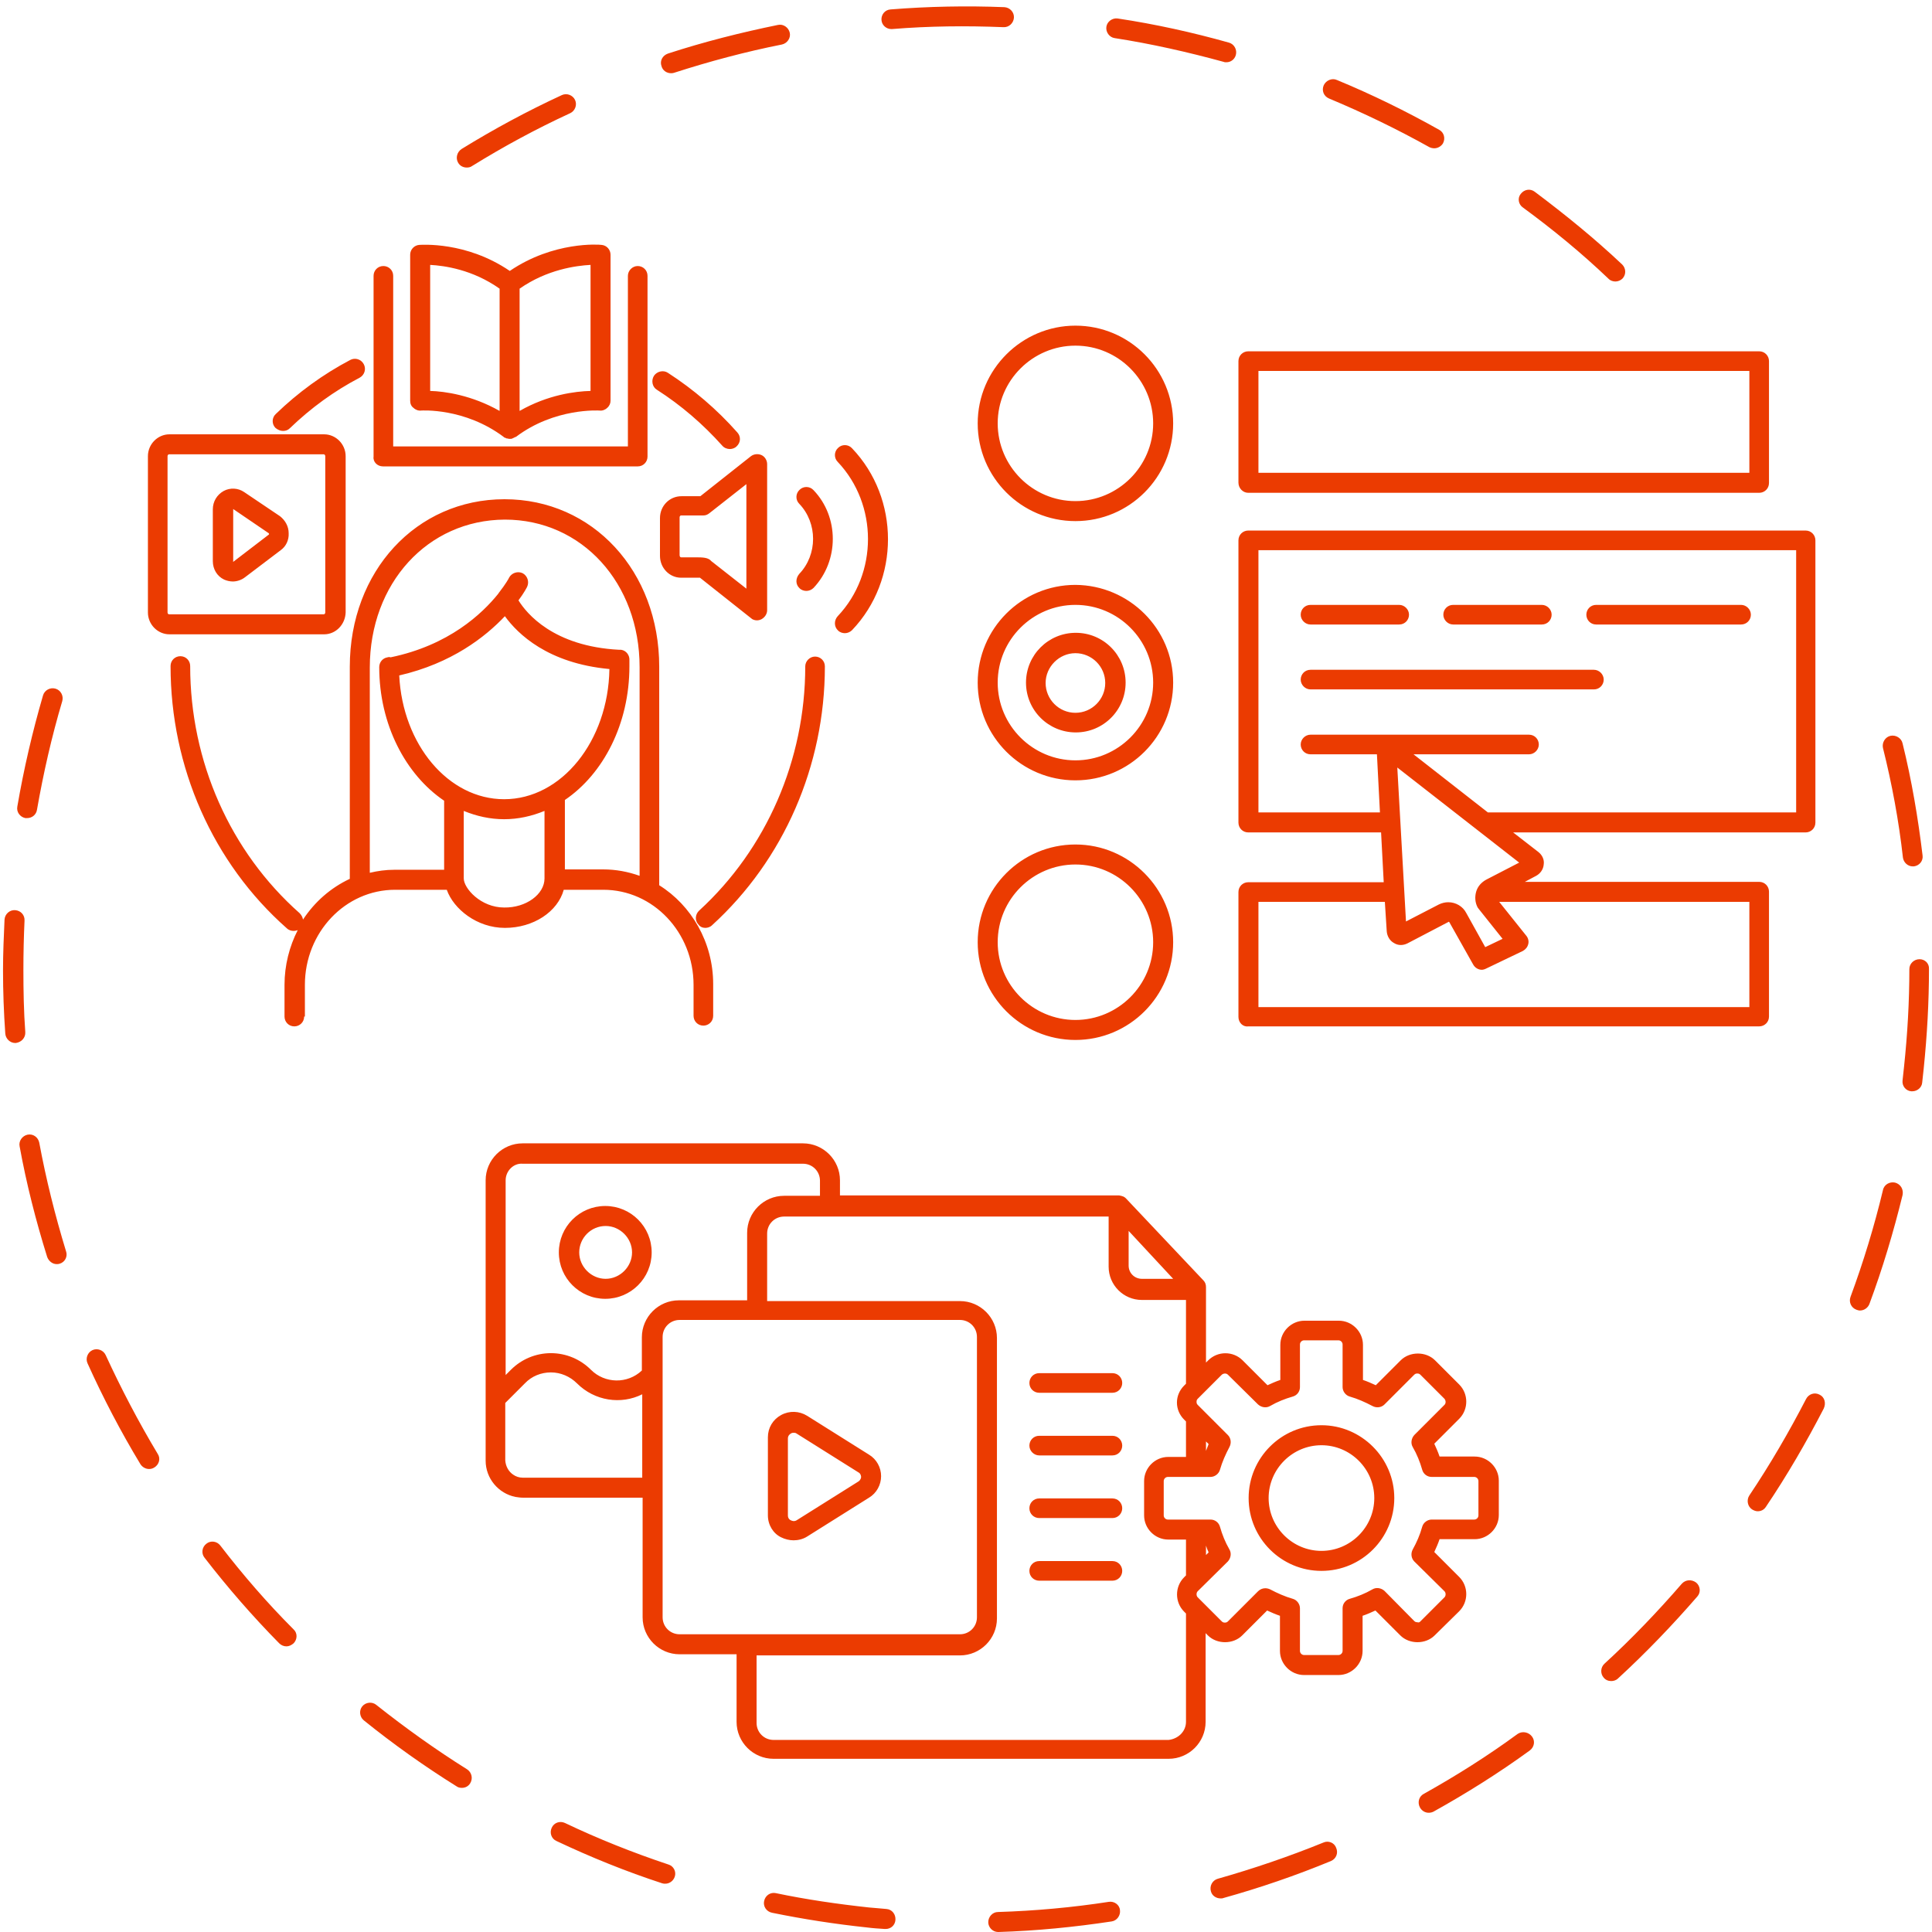 <svg xmlns="http://www.w3.org/2000/svg" xmlns:xlink="http://www.w3.org/1999/xlink" id="Layer_1" x="0px" y="0px" viewBox="0 0 512 512" style="enable-background:new 0 0 512 512;" xml:space="preserve"><style type="text/css">	.st0{fill:#EB3B01;}</style><g>	<path class="st0" d="M406,460.2c0.9,1.2,0.6,2.8-0.6,3.7c-8.1,5.9-16.7,11.3-25.5,16.2c-0.4,0.2-0.8,0.3-1.3,0.3   c-0.9,0-1.8-0.5-2.3-1.4c-0.7-1.3-0.3-2.9,1-3.6c8.6-4.8,17-10.1,24.9-15.9C403.4,458.7,405.1,459,406,460.2z M6.7,216.8   c0.2,0,0.3,0,0.5,0c1.3,0,2.4-0.9,2.6-2.2c1.7-9.7,3.9-19.4,6.7-28.8c0.4-1.4-0.4-2.9-1.8-3.3c-1.4-0.4-2.9,0.4-3.3,1.8   c-2.8,9.6-5.1,19.5-6.8,29.4C4.3,215.2,5.3,216.5,6.7,216.8z M234.9,505.9c-1.5-0.1-3-0.3-4.6-0.4c-8.3-0.9-16.6-2.1-24.7-3.8   c-1.4-0.3-2.8,0.6-3.1,2.1c-0.3,1.4,0.6,2.8,2.1,3.1c8.3,1.7,16.7,3,25.2,3.9c1.5,0.2,3.1,0.3,4.7,0.4c0.1,0,0.2,0,0.2,0   c1.4,0,2.5-1,2.6-2.4C237.4,507.3,236.4,506,234.9,505.9z M123.8,468.9c-8.3-5.2-16.4-11-24.1-17.1c-1.1-0.9-2.8-0.7-3.7,0.4   c-0.9,1.1-0.7,2.8,0.4,3.7c7.8,6.3,16.1,12.2,24.6,17.5c0.4,0.3,0.9,0.4,1.4,0.4c0.9,0,1.7-0.4,2.2-1.2   C125.4,471.3,125,469.7,123.8,468.9z M177.1,494.1c-9.3-3.1-18.6-6.8-27.4-11c-1.3-0.6-2.9-0.1-3.5,1.3c-0.6,1.3-0.1,2.9,1.3,3.5   c9.1,4.3,18.5,8.1,28,11.2c0.3,0.1,0.6,0.1,0.8,0.1c1.1,0,2.1-0.7,2.5-1.8C179.3,496,178.5,494.5,177.1,494.1z M445.7,419.7   c-6.4,7.4-13.3,14.6-20.5,21.2c-1.1,1-1.1,2.7-0.2,3.7c0.5,0.6,1.2,0.9,2,0.9c0.6,0,1.3-0.2,1.8-0.7c7.4-6.8,14.4-14.1,21-21.7   c1-1.1,0.8-2.8-0.3-3.7C448.3,418.5,446.7,418.6,445.7,419.7z M502.2,313.4c-1.4-0.3-2.9,0.5-3.2,2c-2.3,9.6-5.2,19.1-8.6,28.3   c-0.5,1.4,0.2,2.9,1.6,3.4c0.3,0.1,0.6,0.2,0.9,0.2c1.1,0,2.1-0.7,2.5-1.7c3.5-9.4,6.4-19.1,8.8-28.9   C504.5,315.2,503.7,313.8,502.2,313.4z M482.2,369.6c-1.3-0.7-2.9-0.2-3.6,1.2c-4.5,8.7-9.5,17.3-15,25.5c-0.8,1.2-0.5,2.9,0.7,3.7   c0.5,0.3,1,0.5,1.5,0.5c0.9,0,1.7-0.4,2.2-1.2c5.6-8.3,10.7-17.1,15.3-26C484,371.8,483.5,370.2,482.2,369.6z M508.7,254.2   L508.7,254.2c-1.5,0-2.7,1.2-2.7,2.6c0,8.6-0.5,17.3-1.4,25.8c-0.1,1.2-0.3,2.5-0.4,3.7c-0.2,1.5,0.9,2.8,2.3,2.9   c0.1,0,0.2,0,0.3,0c1.3,0,2.5-1,2.6-2.3c0.1-1.2,0.3-2.5,0.4-3.7c0.9-8.8,1.4-17.6,1.4-26.4C511.3,255.3,510.1,254.2,508.7,254.2z    M350.7,488.3c-9.1,3.7-18.5,6.9-28,9.6c-1.4,0.4-2.2,1.9-1.8,3.3c0.3,1.2,1.4,1.9,2.6,1.9c0.2,0,0.5,0,0.7-0.1   c9.7-2.7,19.3-6,28.5-9.8c1.4-0.6,2-2.1,1.4-3.5C353.6,488.3,352,487.7,350.7,488.3z M293.9,504c-9.7,1.5-19.6,2.4-29.4,2.7   c-1.5,0-2.6,1.3-2.6,2.7c0,1.4,1.2,2.6,2.6,2.6c0,0,0.1,0,0.1,0c10-0.3,20.1-1.3,30-2.8c1.4-0.2,2.4-1.6,2.2-3   C296.7,504.8,295.3,503.8,293.9,504z M504.3,227.3c0.2,1.3,1.3,2.3,2.6,2.3c0.1,0,0.2,0,0.3,0c1.5-0.2,2.5-1.5,2.3-2.9   c-1.2-10-2.9-20-5.3-29.7c-0.3-1.4-1.8-2.3-3.2-2c-1.4,0.3-2.3,1.8-2,3.2C501.4,207.8,503.2,217.5,504.3,227.3z M6.7,273.5   c-0.4-5.4-0.5-11-0.5-16.4c0-4.4,0.1-8.8,0.3-13.1c0.1-1.5-1-2.7-2.5-2.8c-1.4-0.1-2.7,1-2.8,2.5c-0.2,4.4-0.4,9-0.4,13.4   c0,5.6,0.2,11.2,0.6,16.8c0.1,1.4,1.3,2.5,2.6,2.5c0.1,0,0.1,0,0.2,0C5.7,276.2,6.8,275,6.7,273.5z M58.4,409.6   c-0.9-1.2-2.6-1.4-3.7-0.5c-1.2,0.9-1.4,2.6-0.5,3.7c6.1,7.9,12.8,15.6,19.8,22.7c0.5,0.5,1.2,0.8,1.9,0.8c0.7,0,1.3-0.3,1.9-0.8   c1-1,1.1-2.7,0-3.7C70.9,424.9,64.4,417.4,58.4,409.6z M10.4,302.8c-0.3-1.4-1.6-2.4-3.1-2.1c-1.4,0.3-2.4,1.7-2.1,3.1   c1.8,9.9,4.3,19.7,7.3,29.3c0.4,1.1,1.4,1.9,2.5,1.9c0.3,0,0.5,0,0.8-0.1c1.4-0.4,2.2-1.9,1.7-3.3   C14.6,322.1,12.2,312.5,10.4,302.8z M28,359.1c-0.6-1.3-2.2-1.9-3.5-1.3c-1.3,0.6-1.9,2.2-1.3,3.5c4.1,9.1,8.8,18.1,14,26.7   c0.5,0.8,1.4,1.3,2.3,1.3c0.5,0,0.9-0.1,1.4-0.4c1.3-0.8,1.7-2.4,0.9-3.6C36.7,376.8,32.1,368,28,359.1z M236.2,7.7   c0.1,0,0.1,0,0.2,0c9.8-0.8,19.6-0.9,29.5-0.5c1.5,0.1,2.7-1.1,2.8-2.5c0.1-1.5-1.1-2.7-2.5-2.8C256.1,1.5,246,1.7,236,2.5   c-1.5,0.1-2.5,1.4-2.4,2.8C233.7,6.7,234.9,7.7,236.2,7.7z M295.4,10.1c9.7,1.5,19.4,3.7,28.9,6.3c0.2,0.1,0.5,0.1,0.7,0.1   c1.2,0,2.2-0.8,2.5-1.9c0.4-1.4-0.4-2.9-1.8-3.3c-9.6-2.7-19.5-4.9-29.5-6.4c-1.4-0.2-2.8,0.8-3,2.2C293,8.5,294,9.9,295.4,10.1z    M403.6,55c7.9,5.8,15.6,12.1,22.7,18.9c0.5,0.5,1.2,0.7,1.8,0.7c0.7,0,1.4-0.3,1.9-0.8c1-1.1,0.9-2.7-0.1-3.7   c-7.3-6.9-15.2-13.3-23.2-19.3c-1.2-0.9-2.8-0.6-3.7,0.6C402.1,52.5,402.4,54.2,403.6,55z M352.2,26.1c9.1,3.8,18,8.1,26.6,12.9   c0.4,0.2,0.9,0.3,1.3,0.3c0.9,0,1.8-0.5,2.3-1.3c0.7-1.3,0.3-2.9-1-3.6c-8.7-4.9-17.9-9.4-27.1-13.2c-1.3-0.6-2.9,0.1-3.5,1.4   C350.2,24,350.8,25.5,352.2,26.1z M123.7,44.4c0.5,0,1-0.1,1.4-0.4c8.4-5.2,17.1-9.9,26-14c1.3-0.6,1.9-2.2,1.3-3.5   c-0.6-1.3-2.2-1.9-3.5-1.3c-9.1,4.2-18,9-26.6,14.3c-1.2,0.8-1.6,2.4-0.9,3.6C121.9,44,122.8,44.4,123.7,44.4z M177.8,19.4   c0.3,0,0.5,0,0.8-0.1c9.3-3,19-5.6,28.6-7.5c1.4-0.3,2.4-1.7,2.1-3.1c-0.3-1.4-1.7-2.4-3.1-2.1c-9.8,2-19.7,4.5-29.2,7.6   c-1.4,0.5-2.2,1.9-1.7,3.3C175.6,18.7,176.7,19.4,177.8,19.4z M186.9,245.9c0.6,0,1.3-0.2,1.8-0.7c19-17.3,29.9-42.3,29.9-68.6   c0-1.5-1.2-2.6-2.6-2.6s-2.6,1.2-2.6,2.6c0,24.8-10.3,48.4-28.1,64.7c-1.1,1-1.2,2.7-0.2,3.7C185.5,245.6,186.2,245.9,186.9,245.9z    M174.1,103.3c6.4,4.1,12.2,9.1,17.3,14.8c0.5,0.6,1.3,0.9,2,0.9c0.6,0,1.3-0.2,1.8-0.7c1.1-1,1.2-2.6,0.2-3.7   c-5.4-6.1-11.6-11.4-18.4-15.8c-1.2-0.8-2.9-0.4-3.7,0.8C172.5,100.9,172.9,102.6,174.1,103.3z M75,114.2c0.7,0,1.3-0.2,1.8-0.7   c5.6-5.4,11.8-9.9,18.5-13.4c1.3-0.7,1.8-2.3,1.1-3.6c-0.7-1.3-2.3-1.8-3.6-1.1c-7.2,3.8-13.8,8.6-19.7,14.3   c-1.1,1-1.1,2.7-0.1,3.7C73.6,113.9,74.3,114.2,75,114.2z M101.5,123.6H169c1.5,0,2.6-1.2,2.6-2.6V73.1c0-1.5-1.2-2.6-2.6-2.6   s-2.6,1.2-2.6,2.6l0,0v45.2h-62.2V73.1l0,0c0-1.5-1.2-2.6-2.6-2.6c-1.5,0-2.6,1.2-2.6,2.6V121C98.8,122.4,100,123.6,101.5,123.6z    M108.7,106.2V67.5c0-1.4,1.1-2.5,2.4-2.6c0.5,0,12.4-1,24,6.9c11.6-7.9,23.7-7,24.3-6.9c1.4,0.1,2.4,1.3,2.4,2.6v38.7   c0,0.7-0.3,1.4-0.9,1.9c-0.5,0.5-1.3,0.8-2,0.7c-0.1,0-11.9-0.8-22.2,7c0,0-0.1,0-0.1,0c-0.2,0.1-0.4,0.2-0.6,0.3   c-0.1,0-0.1,0-0.2,0.1c-0.2,0.1-0.4,0.1-0.7,0.1c0,0,0,0,0,0c0,0,0,0,0,0c0,0,0,0,0,0c-0.2,0-0.4,0-0.6-0.1c0,0-0.1,0-0.1,0   c-0.2,0-0.4-0.1-0.5-0.2c0,0,0,0,0,0c0,0,0,0-0.1,0c-0.1,0-0.2-0.1-0.2-0.1c0,0-0.1,0-0.1-0.1c-10.4-7.8-21.8-7-21.9-7   c-0.7,0.1-1.5-0.2-2-0.7C109,107.7,108.7,107,108.7,106.2z M156.5,70.2c-3.8,0.2-11.5,1.2-18.8,6.3v32.4c7.5-4.3,14.8-5.2,18.8-5.3   V70.2z M114,70.2v33.4c3.8,0.1,11,1.1,18.4,5.3V76.5C125.2,71.4,117.7,70.4,114,70.2z M185.5,153.1c-1.2,0-3.3,0-5,0   c-3.1,0-5.6-2.6-5.6-5.8v-10c0-3.2,2.5-5.8,5.7-5.8h5l13.4-10.6c0.8-0.6,1.9-0.7,2.8-0.3c0.9,0.4,1.5,1.4,1.5,2.4v38.7   c0,1-0.6,1.9-1.5,2.4c-0.4,0.2-0.8,0.3-1.2,0.3c-0.6,0-1.2-0.2-1.6-0.6L185.5,153.1z M180.5,147.7l3.9,0c1.7,0,3.3,0,4.1,1l9.3,7.3   v-27.7l-9.8,7.7c-0.5,0.4-1,0.6-1.6,0.6h-5.9c-0.2,0-0.4,0.2-0.4,0.5v10C180.1,147.5,180.3,147.7,180.5,147.7z M222.1,167.1   c0.5,0.5,1.2,0.7,1.8,0.7c0.7,0,1.4-0.3,1.9-0.8c12.7-13.3,12.7-34.9,0-48.2c-1-1.1-2.7-1.1-3.7-0.1c-1.1,1-1.1,2.7-0.1,3.7   c10.7,11.3,10.7,29.6,0,40.9C221,164.4,221,166.1,222.1,167.1z M211.9,155.9c0.5,0.5,1.2,0.7,1.8,0.7c0.7,0,1.4-0.3,1.9-0.8   c6.8-7.2,6.8-18.8,0-25.9c-1-1.1-2.7-1.1-3.7-0.1c-1.1,1-1.1,2.7-0.1,3.7c4.9,5.1,4.9,13.5,0,18.6   C210.8,153.3,210.8,154.9,211.9,155.9z M85.9,168.1h-41c-3.1,0-5.7-2.6-5.7-5.8v-41.4c0-3.2,2.6-5.8,5.7-5.8h41   c3.1,0,5.7,2.6,5.7,5.8v41.4C91.5,165.5,89,168.1,85.9,168.1z M44.8,162.8h41c0.2,0,0.4-0.2,0.4-0.5v-41.4c0-0.3-0.2-0.5-0.4-0.5   h-41c-0.2,0-0.4,0.2-0.4,0.5v41.4C44.4,162.6,44.6,162.8,44.8,162.8z M76.5,141.3c0.1,1.8-0.7,3.5-2.1,4.5l-9.5,7.2   c-0.9,0.7-2.1,1.1-3.2,1.1c-0.8,0-1.6-0.2-2.3-0.5c-1.9-0.9-3-2.8-3-4.9V135c0-2.1,1.1-3.9,2.9-4.9c1.7-0.9,3.8-0.8,5.4,0.3   l9.5,6.4C75.6,137.9,76.5,139.5,76.5,141.3z M61.8,148.9l9.4-7.2c0.1,0,0.1-0.2,0.1-0.2c0,0,0-0.1-0.1-0.2l-9.4-6.4   c0,0,0,0.1,0,0.2v13.7C61.7,148.8,61.8,148.9,61.8,148.9z M80.6,269.4c0,1.5-1.2,2.6-2.6,2.6c-1.5,0-2.6-1.2-2.6-2.6V261   c0-5.2,1.3-10.2,3.5-14.5c-0.3,0.1-0.7,0.2-1.1,0.2c-0.6,0-1.3-0.2-1.8-0.7c-19.6-17.3-30.8-42.7-30.8-69.5c0-1.5,1.2-2.6,2.6-2.6   c1.5,0,2.6,1.2,2.6,2.6c0,25.3,10.6,49.2,29,65.5c0.5,0.5,0.8,1.1,0.9,1.7c3.1-4.7,7.3-8.4,12.4-10.8v-56.2   c0-25.3,17.6-44.4,41-44.4s41,19.1,41,44.4v57.9c8.5,5.3,14.3,15.1,14.3,26.2v8.4c0,1.5-1.2,2.6-2.6,2.6c-1.5,0-2.6-1.2-2.6-2.6   c0,0,0,0,0,0V261c0-13.9-10.7-25.2-23.9-25.2h-10.5c-1.6,5.8-8,10.1-15.6,10.1c-7.4,0-13.6-5-15.4-10.1h-13.7   c-13.2,0-23.9,11.3-23.9,25.2V269.4C80.6,269.4,80.6,269.4,80.6,269.4z M98,176.9v54.4c2.1-0.5,4.2-0.8,6.5-0.8h13.2l0-1.1v-17.2   c-10.2-6.9-17.2-20.2-17.2-35.4c0-1.3,0.9-2.4,2.2-2.6c0.3-0.1,0.6-0.1,0.8,0c15.5-3.2,24.3-11.6,28.5-16.8   c0.1-0.1,0.1-0.2,0.2-0.3c1.8-2.3,2.7-3.9,2.7-4c0.7-1.3,2.3-1.8,3.6-1.2c1.3,0.7,1.8,2.3,1.2,3.6c-0.1,0.2-0.8,1.6-2.3,3.6   c2.1,3.4,9.2,12.2,26.7,13.1c0.2,0,0.3,0,0.5,0c1.4,0.2,2.3,1.5,2.2,2.8c0,0.5,0,1.1,0,1.6c0,15.2-6.9,28.5-17.1,35.4l0,18.4h10.1   c3.4,0,6.6,0.6,9.7,1.7v-55.3c0-22.3-15.3-39.1-35.7-39.1C113.3,137.8,98,154.6,98,176.9z M144.3,232.8l0-4.3v-13.6   c-3.4,1.4-7,2.2-10.7,2.2c-3.7,0-7.3-0.8-10.7-2.2l0,17.9c0,2.6,4.5,7.7,10.7,7.7C139.4,240.6,144.3,237,144.3,232.8z M161.5,177.3   c-16.3-1.5-24.3-9.3-27.7-14c-5.2,5.5-14.1,12.5-28,15.7c0.9,18.3,13,32.8,27.8,32.8C148.8,211.8,161.2,196.4,161.5,177.3z    M285,86.3c14.3,0,25.9,11.6,25.9,25.9c0,14.3-11.6,25.9-25.9,25.9c-14.3,0-25.9-11.6-25.9-25.9C259.1,97.9,270.8,86.3,285,86.3z    M264.4,112.2c0,11.3,9.2,20.6,20.6,20.6c11.3,0,20.6-9.2,20.6-20.6c0-11.3-9.2-20.6-20.6-20.6C273.7,91.6,264.4,100.8,264.4,112.2   z M310.9,180.9c0,14.3-11.6,25.9-25.9,25.9c-14.3,0-25.9-11.6-25.9-25.9c0-14.3,11.6-25.9,25.9-25.9   C299.3,155.1,310.9,166.7,310.9,180.9z M285,201.5c11.3,0,20.6-9.2,20.6-20.6c0-11.3-9.2-20.6-20.6-20.6   c-11.3,0-20.6,9.2-20.6,20.6C264.4,192.3,273.7,201.5,285,201.5z M310.9,249.7c0,14.3-11.6,25.9-25.9,25.9   c-14.3,0-25.9-11.6-25.9-25.9c0-14.3,11.6-25.9,25.9-25.9C299.3,223.8,310.9,235.5,310.9,249.7z M285,270.3   c11.3,0,20.6-9.2,20.6-20.6c0-11.3-9.2-20.6-20.6-20.6c-11.3,0-20.6,9.2-20.6,20.6C264.4,261.1,273.7,270.3,285,270.3z    M328.2,127.9V95.7c0-1.5,1.2-2.6,2.6-2.6h135.4c1.5,0,2.6,1.2,2.6,2.6v32.3c0,1.5-1.2,2.6-2.6,2.6H330.8   C329.4,130.6,328.2,129.4,328.2,127.9z M333.5,125.3h130.1v-27H333.5V125.3z M328.2,269.5v-33.1c0-1.5,1.2-2.6,2.6-2.6h35.9   l-0.7-13.2h-35.2c-1.5,0-2.6-1.2-2.6-2.6v-74.8c0-1.5,1.2-2.6,2.6-2.6h147.7c1.5,0,2.6,1.2,2.6,2.6v74.8c0,1.5-1.2,2.6-2.6,2.6H401   l6.7,5.2c1,0.8,1.6,2,1.4,3.3c-0.1,1.3-0.9,2.4-2,3l-3,1.6h62.1c1.5,0,2.6,1.2,2.6,2.6v33.1c0,1.5-1.2,2.6-2.6,2.6H330.8   C329.4,272.2,328.2,271,328.2,269.5z M333.5,266.9h130.1V239h-66.3l7.2,9c0.5,0.6,0.7,1.5,0.5,2.2c-0.2,0.8-0.7,1.4-1.4,1.8   l-9.8,4.7c-0.4,0.2-0.8,0.3-1.1,0.3c-0.9,0-1.8-0.5-2.3-1.4l-6.3-11.2c-0.1-0.1-0.2-0.2-0.2-0.1L373,250c-1.2,0.6-2.5,0.6-3.6-0.1   c-1.1-0.6-1.8-1.8-1.9-3.1L367,239h-33.5V266.9z M333.5,215.3h32.2l-0.8-15.4h-17.6c-1.5,0-2.6-1.2-2.6-2.6s1.2-2.6,2.6-2.6h57.9   c1.5,0,2.6,1.2,2.6,2.6s-1.2,2.6-2.6,2.6h-30.6l19.7,15.4h81.7v-69.5H333.5V215.3z M372.6,244.2l8.7-4.5c0.8-0.4,1.7-0.6,2.5-0.6   c2,0,3.9,1.1,4.8,2.9l5,9l4.6-2.2l-6.3-7.9c-0.1-0.1-0.2-0.3-0.3-0.4c-0.7-1.3-0.8-2.8-0.4-4.2c0.4-1.4,1.4-2.5,2.7-3.2l8.7-4.5   l-32.3-25.2L372.6,244.2z M298.3,180.9c0,7.3-5.9,13.2-13.2,13.2s-13.2-5.9-13.2-13.2c0-7.3,5.9-13.2,13.2-13.2   S298.3,173.6,298.3,180.9z M285,188.9c4.4,0,7.9-3.6,7.9-7.9c0-4.4-3.6-7.9-7.9-7.9s-7.9,3.6-7.9,7.9   C277.1,185.3,280.6,188.9,285,188.9z M347.3,165.5h23.5c1.5,0,2.6-1.2,2.6-2.6s-1.2-2.6-2.6-2.6h-23.5c-1.5,0-2.6,1.2-2.6,2.6   S345.9,165.5,347.3,165.5z M385.1,165.5h23.5c1.5,0,2.6-1.2,2.6-2.6s-1.2-2.6-2.6-2.6h-23.5c-1.5,0-2.6,1.2-2.6,2.6   S383.7,165.5,385.1,165.5z M423,165.5h38.4c1.5,0,2.6-1.2,2.6-2.6s-1.2-2.6-2.6-2.6H423c-1.5,0-2.6,1.2-2.6,2.6   S421.5,165.5,423,165.5z M347.3,182.7h75.1c1.5,0,2.6-1.2,2.6-2.6s-1.2-2.6-2.6-2.6h-75.1c-1.5,0-2.6,1.2-2.6,2.6   S345.9,182.7,347.3,182.7z M148.1,331.9c0-6.8,5.5-12.3,12.3-12.3s12.3,5.5,12.3,12.3c0,6.8-5.5,12.3-12.3,12.3   S148.1,338.7,148.1,331.9z M160.5,324.9c-3.9,0-7,3.2-7,7s3.2,7,7,7s7-3.2,7-7S164.3,324.9,160.5,324.9z M380.2,433.4   c-2.4,2.4-6.7,2.4-9.1,0l-6.6-6.6c-1.1,0.5-2.2,1-3.4,1.4v9.3c0,3.5-2.9,6.4-6.4,6.4h-9.1c-3.5,0-6.4-2.9-6.4-6.4v-9.3   c-1.2-0.4-2.3-0.9-3.4-1.4l-6.6,6.6c-2.4,2.4-6.7,2.4-9.1,0l-0.6-0.6v23.5c0,5.4-4.4,9.8-9.8,9.8H205c-5.4,0-9.8-4.4-9.8-9.8v-17.9   h-15.1c-5.4,0-9.8-4.4-9.8-9.8v-31.7h-31.7c-0.7,0-1.3-0.1-2-0.2c-4.5-0.9-7.9-4.9-7.9-9.6v-74.3c0-5.4,4.4-9.8,9.8-9.8h74.3   c5.4,0,9.8,4.4,9.8,9.8v4h73.8c0.2,0,0.4,0,0.6,0.1c0,0,0.1,0,0.1,0c0.2,0.1,0.4,0.1,0.6,0.2c0.1,0,0.1,0.1,0.2,0.1   c0.2,0.1,0.4,0.3,0.5,0.4l0,0c0,0,0,0,0,0l0,0l20.5,21.7c0.5,0.5,0.7,1.1,0.7,1.8v20l0.6-0.6c2.5-2.5,6.6-2.5,9.1,0l6.6,6.6   c1.1-0.5,2.2-1,3.4-1.4v-9.3c0-3.5,2.9-6.4,6.4-6.4h9.1c3.5,0,6.4,2.9,6.4,6.4v9.3c1.2,0.4,2.3,0.9,3.4,1.4l6.6-6.6   c2.4-2.4,6.7-2.4,9.1,0l6.4,6.4c2.5,2.5,2.5,6.6,0,9.1l-6.6,6.6c0.5,1.1,1,2.2,1.4,3.4h9.3c3.5,0,6.4,2.9,6.4,6.4v9.1   c0,3.5-2.9,6.4-6.4,6.4h-9.3c-0.4,1.2-0.9,2.3-1.4,3.4l6.6,6.6c2.5,2.5,2.5,6.6,0,9.1L380.2,433.4z M376.4,429.7l6.4-6.4   c0.4-0.4,0.4-1.2,0-1.6l-8-7.9c-0.8-0.8-1-2.1-0.4-3.2c1-1.8,1.9-3.8,2.5-6c0.3-1.1,1.4-1.9,2.5-1.9h11.3c0.6,0,1.1-0.5,1.1-1.1   v-9.1c0-0.6-0.5-1.1-1.1-1.1h-11.3c-1.2,0-2.2-0.8-2.5-1.9c-0.6-2.1-1.4-4.1-2.5-6c-0.6-1-0.4-2.3,0.4-3.2l8-8   c0.4-0.4,0.4-1.1,0-1.6l-6.4-6.4c-0.3-0.3-0.6-0.3-0.8-0.3c-0.2,0-0.5,0-0.8,0.3l-7.9,7.9c-0.8,0.8-2.1,1-3.2,0.4   c-1.9-1-3.9-1.9-6-2.5c-1.1-0.3-1.9-1.4-1.9-2.5v-11.3c0-0.6-0.5-1.1-1.1-1.1h-9.1c-0.6,0-1.1,0.5-1.1,1.1v11.3   c0,1.2-0.8,2.2-1.9,2.5c-2.1,0.6-4.1,1.4-6,2.5c-1,0.6-2.3,0.4-3.2-0.4l-8-7.9c-0.4-0.4-1.1-0.4-1.6,0l-6.4,6.4   c-0.3,0.3-0.3,0.6-0.3,0.8c0,0.2,0,0.5,0.3,0.8l8,8c0.8,0.8,1,2.1,0.4,3.2c-1,1.9-1.9,3.9-2.5,6c-0.3,1.1-1.4,1.9-2.5,1.9h-11.3   c-0.6,0-1.1,0.5-1.1,1.1v9.1c0,0.6,0.5,1.1,1.1,1.1h11.3c1.2,0,2.2,0.8,2.5,1.9c0.6,2.1,1.4,4.1,2.5,6c0.6,1,0.4,2.3-0.4,3.2   l-8,7.9c-0.4,0.4-0.4,1.2,0,1.6l6.4,6.4c0.3,0.3,0.6,0.3,0.8,0.3c0.2,0,0.5,0,0.8-0.3l8-8c0.5-0.5,1.2-0.8,1.9-0.8   c0.4,0,0.9,0.1,1.3,0.3c1.9,1,3.9,1.9,6,2.5c1.1,0.3,1.9,1.4,1.9,2.5v11.3c0,0.6,0.5,1.1,1.1,1.1h9.1c0.6,0,1.1-0.5,1.1-1.1v-11.3   c0-1.2,0.8-2.2,1.9-2.5c2.1-0.6,4.1-1.4,6-2.5c1-0.6,2.3-0.4,3.2,0.4l7.9,8c0.3,0.3,0.6,0.3,0.8,0.3   C375.8,430,376.2,430,376.4,429.7z M314.3,456.3v-28.7l-0.5-0.5c-2.5-2.5-2.5-6.6,0-9.1l0.5-0.5V408h-4.7c-3.5,0-6.4-2.9-6.4-6.4   v-9.1c0-3.5,2.9-6.4,6.4-6.4h4.7v-9.4l-0.5-0.5c-1.2-1.2-1.9-2.8-1.9-4.5c0-1.7,0.7-3.3,1.9-4.5l0.5-0.5v-22.2h-11.7   c-4.9,0-8.8-4-8.8-8.8v-13.3h-86c-2.5,0-4.5,2-4.5,4.5v17.9h51.1c5.4,0,9.8,4.4,9.8,9.8v74.3c0,5.4-4.4,9.8-9.8,9.8h-53.9v17.9   c0,2.5,2,4.5,4.5,4.5h104.7C312.3,460.8,314.3,458.8,314.3,456.3z M134,312.8v51.6l1.4-1.4c2.8-2.8,6.6-4.4,10.6-4.4   c4,0,7.8,1.6,10.6,4.4c3.7,3.7,9.7,3.8,13.5,0.2v-8.8c0-5.4,4.4-9.8,9.8-9.8H198v-17.9c0-5.4,4.4-9.8,9.8-9.8h9.5v-4   c0-2.5-2-4.5-4.5-4.5h-74.3C136.1,308.2,134,310.3,134,312.8z M136,390.8c0.7,0.5,1.6,0.8,2.5,0.8h31.7v-22.1   c-5.6,2.8-12.6,1.8-17.3-2.9c-1.8-1.8-4.3-2.9-6.9-2.9c-2.6,0-5.1,1-6.9,2.9l-5.2,5.2V387C134,388.6,134.8,390,136,390.8z    M180.1,433.1h74.3c2.5,0,4.5-2,4.5-4.5v-74.3c0-2.5-2-4.5-4.5-4.5h-74.3c-2.5,0-4.5,2-4.5,4.5v74.3   C175.6,431.1,177.6,433.1,180.1,433.1z M319.6,412.1l0.7-0.7c-0.3-0.6-0.5-1.2-0.7-1.8V412.1z M319.6,384.5   c0.2-0.6,0.5-1.2,0.7-1.8l-0.7-0.7V384.5z M299.1,326.2v9.2c0,2,1.6,3.5,3.5,3.5h8.3L299.1,326.2z M369.5,397   c0,10.6-8.6,19.3-19.3,19.3c-10.6,0-19.3-8.6-19.3-19.3c0-10.6,8.6-19.3,19.3-19.3C360.8,377.7,369.5,386.4,369.5,397z M350.2,411   c7.7,0,14-6.3,14-14c0-7.7-6.3-14-14-14s-14,6.3-14,14C336.2,404.7,342.5,411,350.2,411z M294.8,363.9h-19.4   c-1.5,0-2.6,1.2-2.6,2.6c0,1.5,1.2,2.6,2.6,2.6h19.4c1.5,0,2.6-1.2,2.6-2.6C297.4,365.1,296.3,363.9,294.8,363.9z M294.8,380.5   h-19.4c-1.5,0-2.6,1.2-2.6,2.6s1.2,2.6,2.6,2.6h19.4c1.5,0,2.6-1.2,2.6-2.6S296.3,380.5,294.8,380.5z M294.8,397.1h-19.4   c-1.5,0-2.6,1.2-2.6,2.6c0,1.5,1.2,2.6,2.6,2.6h19.4c1.5,0,2.6-1.2,2.6-2.6C297.4,398.3,296.3,397.1,294.8,397.1z M294.8,413.7   h-19.4c-1.5,0-2.6,1.2-2.6,2.6c0,1.5,1.2,2.6,2.6,2.6h19.4c1.5,0,2.6-1.2,2.6-2.6C297.4,414.9,296.3,413.7,294.8,413.7z    M203.5,401.6v-20.7c0-2.5,1.3-4.7,3.5-5.9c2.2-1.2,4.8-1.1,6.9,0.2l16.4,10.3c2,1.2,3.2,3.4,3.2,5.7c0,2.3-1.2,4.5-3.2,5.7   l-16.4,10.3c-1.1,0.7-2.4,1-3.6,1c-1.1,0-2.3-0.3-3.3-0.8C204.9,406.4,203.5,404.1,203.5,401.6z M208.8,401.6   c0,0.8,0.5,1.2,0.8,1.3c0.2,0.1,0.8,0.4,1.5,0l16.4-10.3c0.6-0.4,0.7-1,0.7-1.2c0-0.2-0.1-0.9-0.7-1.2l-16.4-10.3   c-0.3-0.2-0.5-0.2-0.8-0.2c-0.3,0-0.6,0.1-0.7,0.2c-0.2,0.1-0.8,0.5-0.8,1.3V401.6z"></path></g></svg>